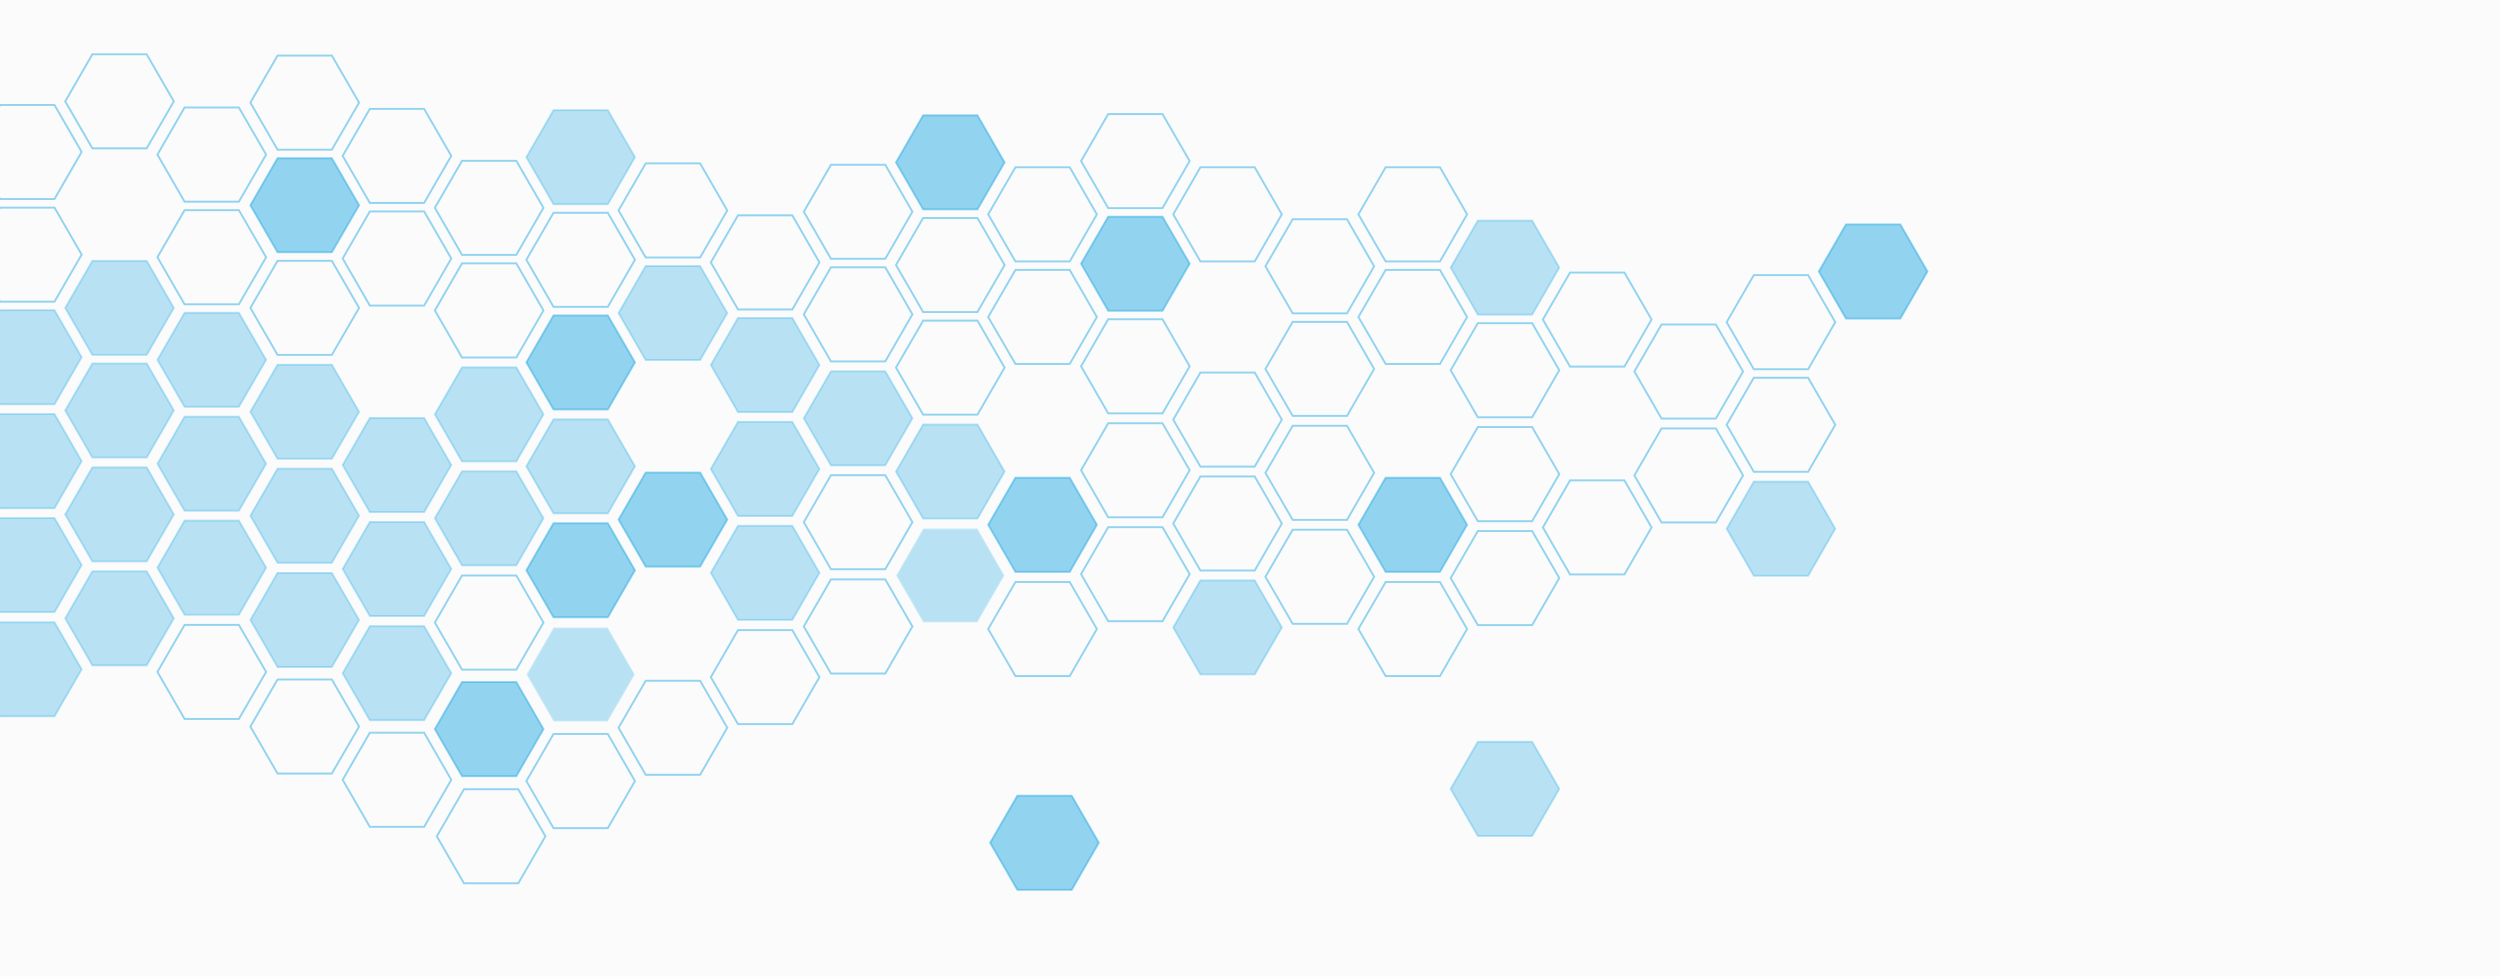 <svg xmlns="http://www.w3.org/2000/svg" xmlns:xlink="http://www.w3.org/1999/xlink" id="Ebene_1" x="0px" y="0px" viewBox="0 0 2560 1000" style="enable-background:new 0 0 2560 1000;" xml:space="preserve"><style type="text/css">	.st0{fill:#FBFBFB;}	.st1{opacity:0.5;fill:none;stroke:#2AACE4;stroke-width:2;stroke-miterlimit:10;}	.st2{opacity:0.32;fill:#2AACE4;stroke:#2AACE4;stroke-width:2;stroke-miterlimit:10;}	.st3{opacity:0.5;fill:#2AACE4;stroke:#2AACE4;stroke-width:2;stroke-miterlimit:10;}	.st4{opacity:0.32;fill:#2AACE4;stroke:#FFFFFF;stroke-width:2;stroke-miterlimit:10;}</style><rect x="-61.5" y="-60.9" class="st0" width="2701.9" height="1161.9"></rect><g>	<polygon class="st1" points="0.1,107.5 55.8,107.5 83.6,155.6 55.8,203.8 0.1,203.8 -27.7,155.6  "></polygon>	<polygon class="st1" points="0.1,212.6 55.8,212.6 83.6,260.7 55.8,308.9 0.1,308.9 -27.7,260.7  "></polygon>	<polygon class="st2" points="0.1,317.6 55.8,317.6 83.6,365.8 55.8,414 0.1,414 -27.7,365.8  "></polygon>	<polygon class="st2" points="0.1,424 55.8,424 83.6,472.2 55.8,520.4 0.1,520.4 -27.7,472.2  "></polygon>	<polygon class="st2" points="0.1,530.5 55.8,530.5 83.6,578.6 55.8,626.8 0.1,626.8 -27.7,578.6  "></polygon>	<polygon class="st2" points="0.1,637.2 55.8,637.2 83.6,685.4 55.8,733.5 0.1,733.5 -27.7,685.4  "></polygon>	<g>		<polygon class="st1" points="94.6,55.6 150.2,55.6 178,103.8 150.2,151.9 94.6,151.9 66.8,103.8   "></polygon>		<polygon class="st2" points="94.6,267.1 150.2,267.1 178,315.3 150.2,363.4 94.6,363.4 66.8,315.3   "></polygon>		<polygon class="st2" points="94.6,372.2 150.2,372.2 178,420.3 150.2,468.5 94.6,468.5 66.8,420.3   "></polygon>		<polygon class="st2" points="94.6,478.6 150.2,478.6 178,526.8 150.2,574.9 94.6,574.9 66.8,526.8   "></polygon>		<polygon class="st2" points="94.6,585 150.2,585 178,633.2 150.2,681.3 94.6,681.3 66.8,633.2   "></polygon>	</g>	<g>		<polygon class="st1" points="189,110.1 244.6,110.1 272.5,158.3 244.6,206.5 189,206.5 161.2,158.3   "></polygon>		<polygon class="st1" points="189,215.2 244.6,215.2 272.5,263.4 244.6,311.6 189,311.6 161.2,263.4   "></polygon>		<polygon class="st2" points="189,320.3 244.6,320.3 272.5,368.5 244.6,416.6 189,416.6 161.2,368.5   "></polygon>		<polygon class="st2" points="189,426.7 244.6,426.7 272.5,474.9 244.6,523 189,523 161.2,474.9   "></polygon>		<polygon class="st2" points="189,533.1 244.6,533.1 272.5,581.3 244.6,629.5 189,629.5 161.2,581.3   "></polygon>		<polygon class="st1" points="189,639.9 244.6,639.9 272.5,688 244.6,736.2 189,736.2 161.2,688   "></polygon>	</g></g><g>	<polygon class="st1" points="284.2,56.9 339.8,56.9 367.7,105.1 339.8,153.3 284.2,153.3 256.4,105.1  "></polygon>	<polygon class="st3" points="284.2,162 339.8,162 367.7,210.2 339.8,258.3 284.2,258.3 256.4,210.2  "></polygon>	<polygon class="st1" points="284.2,267.1 339.8,267.1 367.7,315.3 339.8,363.4 284.2,363.4 256.4,315.3  "></polygon>	<polygon class="st2" points="284.2,373.5 339.8,373.5 367.7,421.7 339.8,469.8 284.2,469.8 256.4,421.7  "></polygon>	<polygon class="st2" points="284.2,479.9 339.8,479.9 367.7,528.1 339.8,576.3 284.2,576.3 256.4,528.1  "></polygon>	<polygon class="st2" points="284.2,586.7 339.8,586.7 367.7,634.8 339.8,683 284.2,683 256.4,634.8  "></polygon>	<polygon class="st1" points="284.2,695.8 339.8,695.8 367.7,744 339.8,792.1 284.2,792.1 256.4,744  "></polygon>	<g>		<polygon class="st1" points="378.7,111.5 434.3,111.5 462.1,159.6 434.3,207.8 378.7,207.8 350.9,159.6   "></polygon>		<polygon class="st1" points="378.7,216.5 434.3,216.5 462.1,264.7 434.3,312.9 378.7,312.9 350.9,264.7   "></polygon>		<polygon class="st2" points="378.7,428 434.3,428 462.1,476.2 434.3,524.4 378.7,524.4 350.9,476.2   "></polygon>		<polygon class="st2" points="378.7,534.5 434.3,534.5 462.1,582.6 434.3,630.8 378.7,630.8 350.9,582.6   "></polygon>		<polygon class="st2" points="378.7,641.2 434.3,641.2 462.1,689.4 434.3,737.5 378.7,737.5 350.9,689.4   "></polygon>		<polygon class="st1" points="378.7,750.3 434.3,750.3 462.1,798.5 434.3,846.7 378.7,846.7 350.9,798.5   "></polygon>	</g>	<g>		<polygon class="st1" points="473.1,164.7 528.7,164.7 556.5,212.8 528.7,261 473.1,261 445.3,212.8   "></polygon>		<polygon class="st1" points="473.1,269.7 528.7,269.7 556.5,317.9 528.7,366.1 473.1,366.1 445.3,317.9   "></polygon>		<polygon class="st2" points="473.1,376.2 528.7,376.2 556.5,424.3 528.7,472.5 473.1,472.5 445.3,424.3   "></polygon>		<polygon class="st2" points="473.1,482.6 528.7,482.6 556.5,530.7 528.7,578.9 473.1,578.9 445.3,530.7   "></polygon>		<polygon class="st1" points="473.1,589.3 528.7,589.3 556.5,637.5 528.7,685.7 473.1,685.7 445.3,637.5   "></polygon>		<polygon class="st3" points="473.1,698.4 528.7,698.4 556.5,746.6 528.7,794.8 473.1,794.8 445.3,746.6   "></polygon>		<polygon class="st1" points="475.1,808.2 530.7,808.2 558.5,856.4 530.7,904.5 475.1,904.5 447.3,856.4   "></polygon>	</g></g><g>	<polygon class="st2" points="566.8,112.8 622.4,112.8 650.2,161 622.4,209.1 566.8,209.1 539,161  "></polygon>	<polygon class="st1" points="566.8,217.9 622.4,217.9 650.2,266 622.4,314.2 566.8,314.2 539,266  "></polygon>	<polygon class="st3" points="566.8,323 622.4,323 650.2,371.1 622.4,419.3 566.8,419.3 539,371.1  "></polygon>	<polygon class="st2" points="566.8,429.4 622.4,429.4 650.2,477.5 622.4,525.7 566.8,525.7 539,477.5  "></polygon>	<polygon class="st3" points="566.8,535.8 622.4,535.8 650.2,584 622.4,632.1 566.8,632.1 539,584  "></polygon>	<polygon class="st4" points="566.8,642.5 622.4,642.5 650.2,690.7 622.4,738.9 566.8,738.9 539,690.7  "></polygon>	<polygon class="st1" points="566.8,751.6 622.4,751.6 650.2,799.8 622.4,848 566.8,848 539,799.8  "></polygon>	<g>		<polygon class="st1" points="661.2,167.3 716.9,167.3 744.7,215.5 716.9,263.7 661.2,263.7 633.4,215.5   "></polygon>		<polygon class="st2" points="661.2,272.4 716.9,272.4 744.7,320.6 716.9,368.7 661.2,368.7 633.4,320.6   "></polygon>		<polygon class="st3" points="661.2,483.9 716.9,483.9 744.7,532.1 716.9,580.2 661.2,580.2 633.4,532.1   "></polygon>		<polygon class="st1" points="661.2,697.1 716.9,697.1 744.7,745.2 716.9,793.4 661.2,793.4 633.4,745.2   "></polygon>	</g>	<g>		<polygon class="st1" points="755.7,220.5 811.3,220.5 839.1,268.7 811.3,316.9 755.7,316.9 727.9,268.7   "></polygon>		<polygon class="st2" points="755.7,325.6 811.3,325.6 839.1,373.8 811.3,422 755.7,422 727.9,373.8   "></polygon>		<polygon class="st2" points="755.7,432 811.3,432 839.1,480.2 811.3,528.4 755.7,528.4 727.9,480.2   "></polygon>		<polygon class="st2" points="755.7,538.4 811.3,538.4 839.1,586.6 811.3,634.8 755.7,634.8 727.9,586.6   "></polygon>		<polygon class="st1" points="755.7,645.2 811.3,645.2 839.1,693.4 811.3,741.5 755.7,741.5 727.9,693.4   "></polygon>	</g></g><g>	<polygon class="st1" points="850.9,168.7 906.5,168.7 934.3,216.8 906.5,265 850.9,265 823.1,216.8  "></polygon>	<polygon class="st1" points="850.9,273.7 906.5,273.7 934.3,321.9 906.5,370.1 850.9,370.1 823.1,321.9  "></polygon>	<polygon class="st2" points="850.9,380.2 906.5,380.2 934.3,428.3 906.5,476.5 850.9,476.5 823.1,428.3  "></polygon>	<polygon class="st1" points="850.9,486.6 906.5,486.6 934.3,534.7 906.5,582.9 850.9,582.9 823.1,534.7  "></polygon>	<polygon class="st1" points="850.9,593.3 906.5,593.3 934.3,641.5 906.5,689.7 850.9,689.7 823.1,641.5  "></polygon>	<g>		<polygon class="st3" points="945.3,118.1 1000.9,118.1 1028.7,166.3 1000.9,214.4 945.3,214.4 917.5,166.3   "></polygon>		<polygon class="st1" points="945.3,223.2 1000.9,223.2 1028.7,271.4 1000.9,319.5 945.3,319.5 917.5,271.4   "></polygon>		<polygon class="st1" points="945.3,328.3 1000.9,328.3 1028.7,376.4 1000.9,424.6 945.3,424.6 917.5,376.4   "></polygon>		<polygon class="st2" points="945.3,434.7 1000.9,434.7 1028.7,482.9 1000.9,531 945.3,531 917.5,482.9   "></polygon>		<polygon class="st4" points="945.3,541.1 1000.9,541.1 1028.7,589.3 1000.9,637.4 945.3,637.4 917.5,589.3   "></polygon>	</g>	<g>		<polygon class="st1" points="1039.8,171.3 1095.4,171.3 1123.2,219.5 1095.4,267.7 1039.8,267.7 1011.9,219.5   "></polygon>		<polygon class="st1" points="1039.8,276.4 1095.4,276.4 1123.2,324.6 1095.4,372.7 1039.8,372.7 1011.9,324.6   "></polygon>		<polygon class="st3" points="1039.8,489.2 1095.4,489.2 1123.2,537.4 1095.4,585.6 1039.8,585.6 1011.9,537.4   "></polygon>		<polygon class="st1" points="1039.8,596 1095.4,596 1123.2,644.1 1095.4,692.3 1039.8,692.3 1011.9,644.1   "></polygon>		<polygon class="st3" points="1041.8,814.8 1097.4,814.8 1125.2,863 1097.4,911.2 1041.8,911.2 1013.9,863   "></polygon>	</g></g><g>	<polygon class="st1" points="1134.8,116.8 1190.4,116.8 1218.2,164.9 1190.4,213.1 1134.8,213.1 1107,164.9  "></polygon>	<polygon class="st3" points="1134.8,221.9 1190.4,221.9 1218.2,270 1190.4,318.2 1134.8,318.2 1107,270  "></polygon>	<polygon class="st1" points="1134.8,326.9 1190.4,326.9 1218.2,375.1 1190.4,423.3 1134.8,423.3 1107,375.1  "></polygon>	<polygon class="st1" points="1134.8,433.4 1190.4,433.4 1218.2,481.5 1190.4,529.7 1134.8,529.7 1107,481.5  "></polygon>	<polygon class="st1" points="1134.8,539.8 1190.4,539.8 1218.2,587.9 1190.4,636.1 1134.8,636.1 1107,587.9  "></polygon>	<g>		<polygon class="st1" points="1229.2,171.3 1284.8,171.3 1312.6,219.5 1284.8,267.7 1229.2,267.7 1201.4,219.5   "></polygon>		<polygon class="st1" points="1229.2,381.5 1284.8,381.5 1312.6,429.7 1284.8,477.8 1229.2,477.8 1201.4,429.7   "></polygon>		<polygon class="st1" points="1229.2,487.9 1284.8,487.9 1312.6,536.1 1284.8,584.2 1229.2,584.2 1201.4,536.1   "></polygon>		<polygon class="st2" points="1229.2,594.3 1284.8,594.3 1312.6,642.5 1284.8,690.6 1229.2,690.6 1201.4,642.5   "></polygon>	</g>	<g>		<polygon class="st1" points="1323.7,224.5 1379.3,224.5 1407.1,272.7 1379.3,320.9 1323.7,320.9 1295.8,272.7   "></polygon>		<polygon class="st1" points="1323.7,329.6 1379.3,329.6 1407.1,377.8 1379.3,425.9 1323.7,425.9 1295.8,377.8   "></polygon>		<polygon class="st1" points="1323.7,436 1379.3,436 1407.1,484.2 1379.3,532.4 1323.7,532.4 1295.8,484.2   "></polygon>		<polygon class="st1" points="1323.7,542.4 1379.3,542.4 1407.1,590.6 1379.3,638.8 1323.7,638.8 1295.8,590.6   "></polygon>	</g></g><g>	<polygon class="st1" points="1418.9,171.3 1474.5,171.3 1502.3,219.5 1474.5,267.7 1418.9,267.7 1391,219.5  "></polygon>	<polygon class="st1" points="1418.9,276.4 1474.5,276.4 1502.3,324.6 1474.5,372.7 1418.9,372.7 1391,324.6  "></polygon>	<polygon class="st3" points="1418.9,489.2 1474.5,489.2 1502.3,537.4 1474.5,585.6 1418.9,585.6 1391,537.4  "></polygon>	<polygon class="st1" points="1418.9,596 1474.5,596 1502.3,644.1 1474.5,692.3 1418.9,692.3 1391,644.1  "></polygon>	<g>		<polygon class="st2" points="1513.3,225.9 1568.9,225.9 1596.7,274 1568.9,322.2 1513.3,322.2 1485.5,274   "></polygon>		<polygon class="st1" points="1513.3,330.9 1568.9,330.9 1596.7,379.1 1568.9,427.3 1513.3,427.3 1485.5,379.1   "></polygon>		<polygon class="st1" points="1513.3,437.3 1568.9,437.3 1596.7,485.5 1568.9,533.7 1513.3,533.7 1485.5,485.5   "></polygon>		<polygon class="st1" points="1513.3,543.8 1568.9,543.8 1596.7,591.9 1568.9,640.1 1513.3,640.1 1485.5,591.9   "></polygon>		<polygon class="st2" points="1513.3,759.6 1568.9,759.6 1596.7,807.8 1568.9,856 1513.3,856 1485.5,807.8   "></polygon>	</g>	<g>		<polygon class="st1" points="1607.7,279.1 1663.4,279.1 1691.2,327.2 1663.4,375.4 1607.7,375.4 1579.9,327.2   "></polygon>		<polygon class="st1" points="1607.7,491.9 1663.4,491.9 1691.2,540.1 1663.4,588.2 1607.7,588.2 1579.9,540.1   "></polygon>	</g></g><g>	<polygon class="st1" points="1701.4,332.3 1757,332.3 1784.9,380.4 1757,428.6 1701.4,428.6 1673.6,380.4  "></polygon>	<polygon class="st1" points="1701.4,438.7 1757,438.7 1784.9,486.8 1757,535 1701.4,535 1673.6,486.8  "></polygon>	<g>		<polygon class="st1" points="1795.9,281.7 1851.5,281.7 1879.3,329.9 1851.5,378.1 1795.9,378.1 1768.1,329.9   "></polygon>		<polygon class="st1" points="1795.9,386.8 1851.5,386.8 1879.3,435 1851.5,483.1 1795.9,483.1 1768.1,435   "></polygon>		<polygon class="st2" points="1795.9,493.2 1851.5,493.2 1879.3,541.4 1851.5,589.6 1795.9,589.6 1768.1,541.4   "></polygon>	</g>	<g>		<polygon class="st3" points="1890.3,229.8 1945.9,229.8 1973.7,278 1945.9,326.2 1890.3,326.2 1862.5,278   "></polygon>	</g></g></svg>